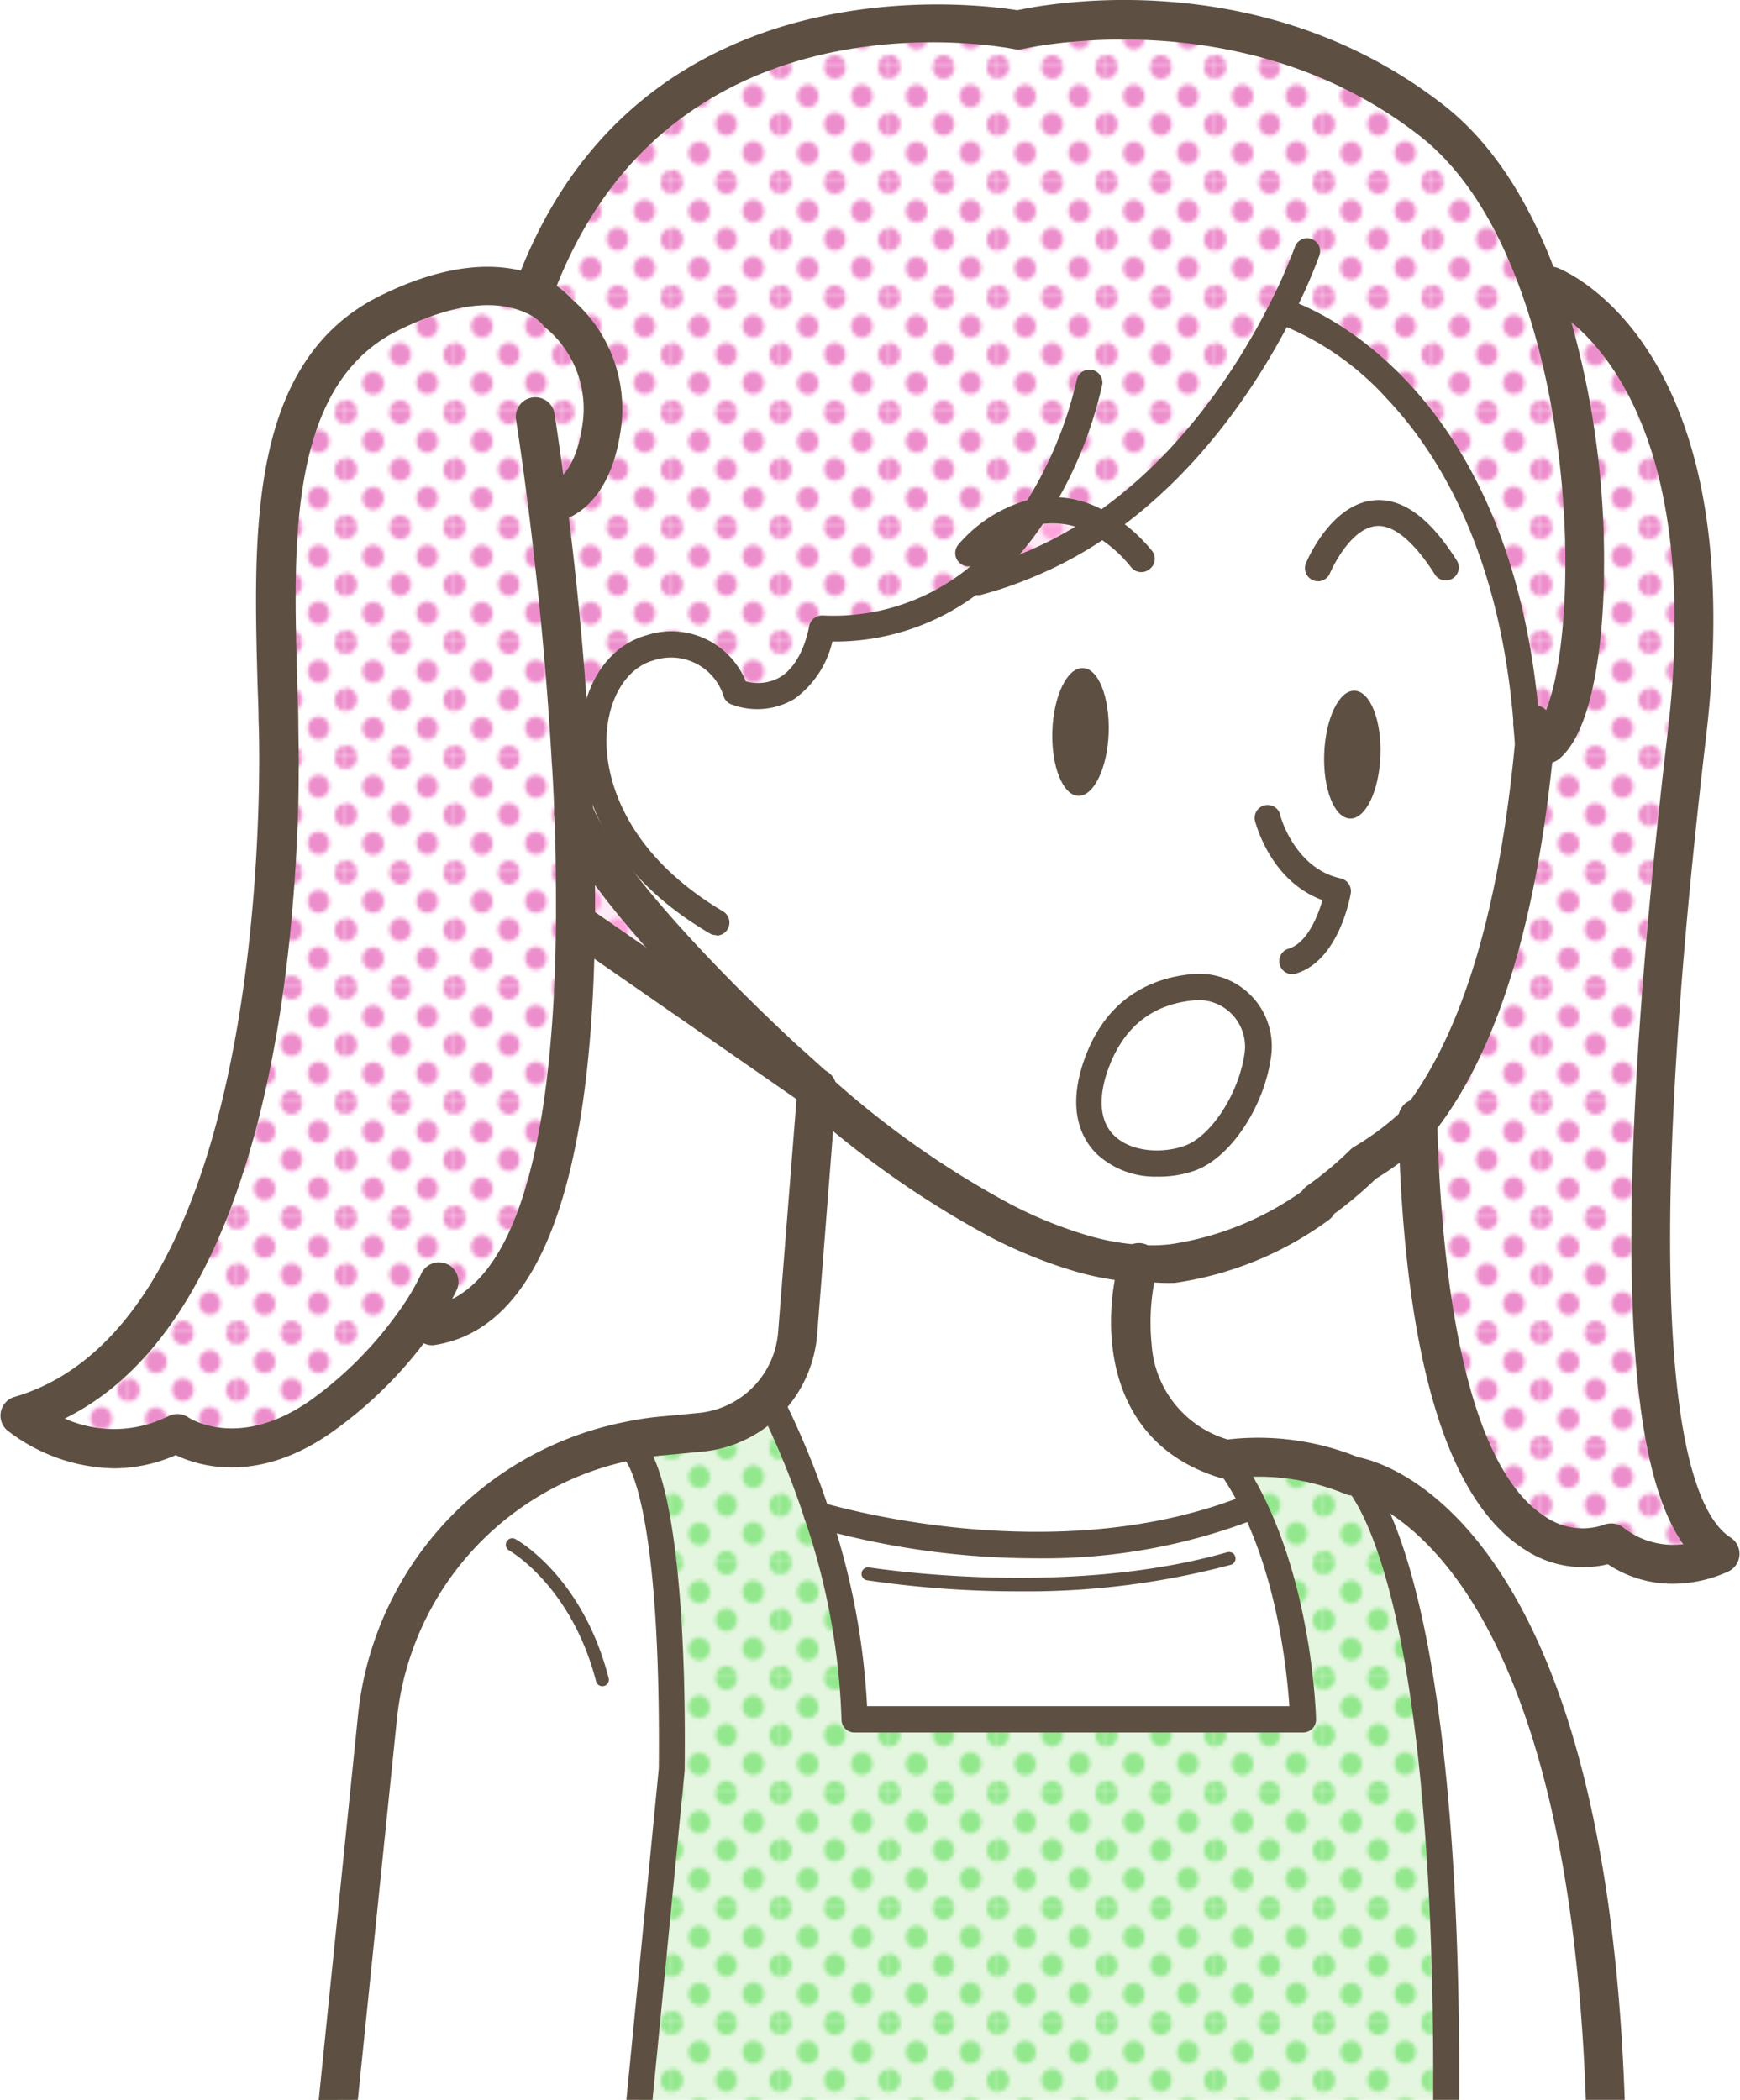 <svg xmlns="http://www.w3.org/2000/svg" xmlns:xlink="http://www.w3.org/1999/xlink" viewBox="0 0 157.89 190.53"><defs><style>.cls-1{fill:none;}.cls-2{fill:#93e88e;}.cls-3{fill:#ffa3db;}.cls-4{fill:#ed8ecc;}.cls-5{fill:#fff;}.cls-6{fill:url(#新規パターンスウォッチ_9);}.cls-7{fill:#ccefc2;}.cls-10,.cls-7{opacity:0.5;}.cls-8{fill:url(#新規パターンスウォッチ_15);}.cls-9{fill:#5d5042;}.cls-10{fill:#ffd9f0;}.cls-11{fill:url(#新規パターンスウォッチ_17);}</style><pattern id="新規パターンスウォッチ_9" data-name="新規パターンスウォッチ 9" width="28.8" height="28.8" patternTransform="translate(100.44 16.52) scale(0.34 0.36)" patternUnits="userSpaceOnUse" viewBox="0 0 28.8 28.8"><rect class="cls-1" width="28.8" height="28.8"/><path class="cls-4" d="M28.8,31.79a2.88,2.88,0,1,0-2.88-2.88A2.88,2.88,0,0,0,28.8,31.79Z"/><path class="cls-4" d="M14.4,31.79a2.88,2.88,0,1,0-2.88-2.88A2.88,2.88,0,0,0,14.4,31.79Z"/><path class="cls-4" d="M28.8,17.39a2.88,2.88,0,1,0-2.88-2.88A2.88,2.88,0,0,0,28.8,17.39Z"/><path class="cls-4" d="M14.4,17.28a2.88,2.88,0,1,0-2.88-2.88A2.88,2.88,0,0,0,14.4,17.28Z"/><path class="cls-4" d="M7.2,24.59a2.88,2.88,0,1,0-2.88-2.88A2.88,2.88,0,0,0,7.2,24.59Z"/><path class="cls-4" d="M21.6,24.48a2.88,2.88,0,1,0-2.88-2.88A2.88,2.88,0,0,0,21.6,24.48Z"/><path class="cls-4" d="M7.2,10.19A2.88,2.88,0,1,0,4.32,7.31,2.88,2.88,0,0,0,7.2,10.19Z"/><path class="cls-4" d="M21.6,10.19a2.88,2.88,0,1,0-2.88-2.88A2.88,2.88,0,0,0,21.6,10.19Z"/><path class="cls-4" d="M0,31.68a2.79,2.79,0,0,0,2.88-2.77,3,3,0,0,0-2.88-3,2.88,2.88,0,0,0,0,5.76Z"/><path class="cls-4" d="M0,17.28A2.88,2.88,0,0,0,2.88,14.4,2.88,2.88,0,0,0,0,11.52,3.09,3.09,0,0,0-2.88,14.4,2.88,2.88,0,0,0,0,17.28Z"/><path class="cls-4" d="M28.8,3A2.88,2.88,0,0,0,31.68.11a2.88,2.88,0,0,0-5.76,0A2.88,2.88,0,0,0,28.8,3Z"/><path class="cls-4" d="M14.4,3A2.88,2.88,0,0,0,17.28.11a2.88,2.88,0,0,0-5.76,0A2.88,2.88,0,0,0,14.4,3Z"/><path class="cls-4" d="M0,2.88A2.88,2.88,0,0,0,2.88,0,3.09,3.09,0,0,0,0-2.88,2.88,2.88,0,0,0-2.88,0,2.88,2.88,0,0,0,0,2.88Z"/></pattern><pattern id="新規パターンスウォッチ_15" data-name="新規パターンスウォッチ 15" width="28.8" height="28.8" patternTransform="translate(100.44 16.52) scale(0.34 0.36)" patternUnits="userSpaceOnUse" viewBox="0 0 28.8 28.8"><rect class="cls-1" width="28.8" height="28.8"/><path class="cls-2" d="M28.8,31.79a2.88,2.88,0,1,0-2.88-2.88A2.88,2.88,0,0,0,28.8,31.79Z"/><path class="cls-2" d="M14.4,31.79a2.88,2.88,0,1,0-2.88-2.88A2.88,2.88,0,0,0,14.4,31.79Z"/><path class="cls-2" d="M28.8,17.39a2.88,2.88,0,1,0-2.88-2.88A2.88,2.88,0,0,0,28.8,17.39Z"/><path class="cls-2" d="M14.4,17.28a2.88,2.88,0,1,0-2.88-2.88A2.88,2.88,0,0,0,14.4,17.28Z"/><path class="cls-2" d="M7.2,24.59a2.88,2.88,0,1,0-2.88-2.88A2.88,2.88,0,0,0,7.2,24.59Z"/><path class="cls-2" d="M21.6,24.48a2.88,2.88,0,1,0-2.88-2.88A2.88,2.88,0,0,0,21.6,24.48Z"/><path class="cls-2" d="M7.2,10.19A2.88,2.88,0,1,0,4.32,7.31,2.88,2.88,0,0,0,7.2,10.19Z"/><path class="cls-2" d="M21.6,10.19a2.88,2.88,0,1,0-2.88-2.88A2.88,2.88,0,0,0,21.6,10.19Z"/><path class="cls-2" d="M0,31.68a2.79,2.79,0,0,0,2.88-2.77,3,3,0,0,0-2.88-3,2.88,2.88,0,0,0,0,5.76Z"/><path class="cls-2" d="M0,17.28A2.88,2.88,0,0,0,2.88,14.4,2.88,2.88,0,0,0,0,11.52,3.09,3.09,0,0,0-2.88,14.4,2.88,2.88,0,0,0,0,17.28Z"/><path class="cls-2" d="M28.8,3A2.88,2.88,0,0,0,31.68.11a2.88,2.88,0,0,0-5.76,0A2.88,2.88,0,0,0,28.8,3Z"/><path class="cls-2" d="M14.4,3A2.88,2.88,0,0,0,17.28.11a2.88,2.88,0,0,0-5.76,0A2.88,2.88,0,0,0,14.4,3Z"/><path class="cls-2" d="M0,2.88A2.88,2.88,0,0,0,2.88,0,3.09,3.09,0,0,0,0-2.88,2.88,2.88,0,0,0-2.88,0,2.88,2.88,0,0,0,0,2.88Z"/></pattern><pattern id="新規パターンスウォッチ_17" data-name="新規パターンスウォッチ 17" width="28.8" height="28.8" patternTransform="translate(100.44 16.52) scale(0.34 0.36)" patternUnits="userSpaceOnUse" viewBox="0 0 28.8 28.8"><rect class="cls-1" width="28.8" height="28.8"/><path class="cls-3" d="M28.8,31.79a2.88,2.88,0,1,0-2.88-2.88A2.88,2.88,0,0,0,28.8,31.79Z"/><path class="cls-3" d="M14.4,31.79a2.88,2.88,0,1,0-2.88-2.88A2.88,2.88,0,0,0,14.4,31.79Z"/><path class="cls-3" d="M28.8,17.39a2.88,2.88,0,1,0-2.88-2.88A2.88,2.88,0,0,0,28.8,17.39Z"/><path class="cls-3" d="M14.4,17.28a2.88,2.88,0,1,0-2.88-2.88A2.88,2.88,0,0,0,14.4,17.28Z"/><path class="cls-3" d="M7.2,24.59a2.88,2.88,0,1,0-2.88-2.88A2.88,2.88,0,0,0,7.2,24.59Z"/><path class="cls-3" d="M21.6,24.48a2.88,2.88,0,1,0-2.88-2.88A2.88,2.88,0,0,0,21.6,24.48Z"/><path class="cls-3" d="M7.2,10.19A2.88,2.88,0,1,0,4.32,7.31,2.88,2.88,0,0,0,7.2,10.19Z"/><path class="cls-3" d="M21.6,10.19a2.88,2.88,0,1,0-2.88-2.88A2.88,2.88,0,0,0,21.6,10.19Z"/><path class="cls-3" d="M0,31.68a2.79,2.79,0,0,0,2.88-2.77,3,3,0,0,0-2.88-3,2.88,2.88,0,0,0,0,5.76Z"/><path class="cls-3" d="M0,17.28A2.88,2.88,0,0,0,2.88,14.4,2.88,2.88,0,0,0,0,11.52,3.09,3.09,0,0,0-2.88,14.4,2.88,2.88,0,0,0,0,17.28Z"/><path class="cls-3" d="M28.8,3A2.88,2.88,0,0,0,31.68.11a2.88,2.88,0,0,0-5.76,0A2.88,2.88,0,0,0,28.8,3Z"/><path class="cls-3" d="M14.4,3A2.88,2.88,0,0,0,17.28.11a2.88,2.88,0,0,0-5.76,0A2.88,2.88,0,0,0,14.4,3Z"/><path class="cls-3" d="M0,2.88A2.88,2.88,0,0,0,2.88,0,3.09,3.09,0,0,0,0-2.88,2.88,2.88,0,0,0-2.88,0,2.88,2.88,0,0,0,0,2.88Z"/></pattern></defs><g id="レイヤー_2" data-name="レイヤー 2"><g id="イラスト"><path class="cls-5" d="M101.07,2.5s27.36.46,35.67,16.65,6.54,9.17,13,16.36,2.79,30.15,0,56.44,5.69,50.19,5.69,50.19l-8.71-1.47s-10.06,2.09-13.06-9.27-9.17-64.22-32.55-46.73-39.28,4-39.28,4l-7.52-3.2S54.59,120,37.92,121c0,0-9.8,10.9-18,11s-9.63.3-10.33.15-7.41-3-7.41-3,19.1-5.4,20.9-31.71S20.8,31.47,38.34,28s10.37,0,10.37,0S53.76-.48,101.07,2.5Z"/><path class="cls-5" d="M139.07,65.62s.09.7.16,1.93c.33,5.88.36,23.77-10.57,34.3a26.19,26.19,0,0,1-4.92,3.73A31.57,31.57,0,0,1,119.6,109h0a29.26,29.26,0,0,1-13.14,5.43,16.05,16.05,0,0,1-3.11.06,23.66,23.66,0,0,1-5.3-1S95.93,126.22,82.21,125c-6.33-.58-4.33-18.53-8.09-26.11-4.39-8.83-14-7.43-14-7.43.37-1.17.78-2.33,1.21-3.45L62,85.2a23.13,23.13,0,0,1-9.88-11.46h0c-.07-2-.17-3.95-.28-5.88l2-.13c-.17-4.47,1.93-8.08,5.11-9,5.91-1.65,7.81,4,7.81,4,6.66,2,7.8-5.79,7.8-5.79A20.52,20.52,0,0,0,88.4,52.57l.23.29a36.06,36.06,0,0,0,4.44-1.46c12.34-5,19.69-16.38,23.13-23.15l.36.07s19.52,6.12,22,37.34Zm-38.47.88c.12-3.2-.93-5.84-2.34-5.89s-2.64,2.5-2.77,5.71.94,5.84,2.34,5.89S100.48,69.71,100.6,66.5Zm24.66,2.07c.12-3.2-.92-5.84-2.34-5.9s-2.64,2.51-2.76,5.71.93,5.84,2.34,5.89S125.15,71.77,125.26,68.57Z"/><path class="cls-5" d="M141,26.05c2,.91,15.89,8.61,12.14,40.61-4,34.39-5.7,68.79,3,74.33a9.64,9.64,0,0,1-9.91-1s-16.44,7.44-17.55-38.13c10.94-10.53,10.9-28.42,10.57-34.29l1.12-.07c4.1-3.42,5.24-25-.59-41.42Z"/><path class="cls-6" d="M141,26.05c2,.91,15.89,8.61,12.14,40.61-4,34.39-5.7,68.79,3,74.33a9.64,9.64,0,0,1-9.91-1s-16.44,7.44-17.55-38.13c10.94-10.53,10.9-28.42,10.57-34.29l1.12-.07c4.1-3.42,5.24-25-.59-41.42Z"/><path class="cls-5" d="M131.23,190.53h14.43c-1.9-54-23-56.61-23-56.61S131.46,140.56,131.23,190.53Z"/><path class="cls-5" d="M116.2,28.26c-2.74,5.37-7.94,13.66-16.15,19.34a8.4,8.4,0,0,0-6.15-1.17,25.34,25.34,0,0,1-5.5,6.14A20.51,20.51,0,0,1,74.53,57s-1.13,7.8-7.79,5.79c0,0-1.9-5.66-7.8-4-3.19.88-5.29,4.48-5.12,9l-2,.13c-.52-8.64-1.38-16.57-2.08-22.14,0,0,3.83,0,4.83-6.83a11.35,11.35,0,0,0-4-10.48,5.73,5.73,0,0,0-2.33-1.67l.32-.69C59.81-3.81,92.36,2.73,92.36,2.73S113-2.3,129.94,11c4.41,3.45,7.62,8.92,9.82,15.12,5.83,16.4,4.69,38,.59,41.42l-1.12.07c-.07-1.24-.16-1.94-.16-1.94l-.54,0c-2.46-31.22-22-37.34-22-37.34Z"/><path class="cls-6" d="M116.2,28.26c-2.74,5.37-7.94,13.66-16.15,19.34a8.4,8.4,0,0,0-6.15-1.17,25.34,25.34,0,0,1-5.5,6.14A20.51,20.51,0,0,1,74.53,57s-1.13,7.8-7.79,5.79c0,0-1.9-5.66-7.8-4-3.19.88-5.29,4.48-5.12,9l-2,.13c-.52-8.64-1.38-16.57-2.08-22.14,0,0,3.83,0,4.83-6.83a11.35,11.35,0,0,0-4-10.48,5.73,5.73,0,0,0-2.33-1.67l.32-.69C59.81-3.81,92.36,2.73,92.36,2.73S113-2.3,129.94,11c4.41,3.45,7.62,8.92,9.82,15.12,5.83,16.4,4.69,38,.59,41.42l-1.12.07c-.07-1.24-.16-1.94-.16-1.94l-.54,0c-2.46-31.22-22-37.34-22-37.34Z"/><path class="cls-5" d="M61,160.52l-2.93,30h73.21c.23-50-8.52-56.61-8.52-56.61a22.25,22.25,0,0,0-11.46-1.51,27.14,27.14,0,0,1,2.51,4.22c4.21,8.72,4.47,19.39,4.47,19.39H77.53a64.15,64.15,0,0,0-3.41-18.61,73.82,73.82,0,0,0-4.34-10.52A9.79,9.79,0,0,1,63.5,130l-3.3.31a26.75,26.75,0,0,0-3,.44l.16.74S61.23,133.78,61,160.52Z"/><path class="cls-7" d="M61,160.52l-2.93,30h73.21c.23-50-8.52-56.61-8.52-56.61a22.25,22.25,0,0,0-11.46-1.51,27.14,27.14,0,0,1,2.51,4.22c4.21,8.72,4.47,19.39,4.47,19.39H77.53a64.15,64.15,0,0,0-3.41-18.61,73.82,73.82,0,0,0-4.34-10.52A9.79,9.79,0,0,1,63.5,130l-3.3.31a26.75,26.75,0,0,0-3,.44l.16.74S61.23,133.78,61,160.52Z"/><path class="cls-8" d="M61,160.52l-2.93,30h73.21c.23-50-8.52-56.61-8.52-56.61a22.25,22.25,0,0,0-11.46-1.51,27.14,27.14,0,0,1,2.51,4.22c4.21,8.72,4.47,19.39,4.47,19.39H77.53a64.15,64.15,0,0,0-3.41-18.61,73.82,73.82,0,0,0-4.34-10.52A9.79,9.79,0,0,1,63.5,130l-3.3.31a26.75,26.75,0,0,0-3,.44l.16.74S61.23,133.78,61,160.52Z"/><path class="cls-9" d="M122.92,62.67c1.42.06,2.46,2.69,2.34,5.9s-1.35,5.76-2.77,5.7-2.45-2.69-2.33-5.89S121.51,62.62,122.92,62.67Z"/><path class="cls-5" d="M118.23,156H77.53a64.15,64.15,0,0,0-3.41-18.61s21.37,6.73,39.64-.78C118,145.35,118.23,156,118.23,156Z"/><path class="cls-5" d="M111.25,132.41a27.14,27.14,0,0,1,2.51,4.22c-18.27,7.51-39.64.78-39.64.78a73.82,73.82,0,0,0-4.34-10.52,9.85,9.85,0,0,0,2.59-5.9l1.75-22.14a85,85,0,0,0,16.75,11.81A40.9,40.9,0,0,0,98,113.57a23.63,23.63,0,0,0,5.3,1S99.09,128.71,111.25,132.41Z"/><path class="cls-9" d="M98.25,60.62c1.42,0,2.46,2.68,2.35,5.88s-1.36,5.76-2.76,5.71-2.46-2.69-2.35-5.89S96.85,60.56,98.25,60.62Z"/><path class="cls-5" d="M93.9,46.43a8.4,8.4,0,0,1,6.15,1.17,36.13,36.13,0,0,1-7,3.79,34.1,34.1,0,0,1-4.45,1.47l-.23-.29A25.34,25.34,0,0,0,93.9,46.43Z"/><path class="cls-10" d="M93.9,46.43a8.4,8.4,0,0,1,6.15,1.17,36.13,36.13,0,0,1-7,3.79,34.1,34.1,0,0,1-4.45,1.47l-.23-.29A25.34,25.34,0,0,0,93.9,46.43Z"/><path class="cls-11" d="M93.9,46.43a8.4,8.4,0,0,1,6.15,1.17,36.13,36.13,0,0,1-7,3.79,34.1,34.1,0,0,1-4.45,1.47l-.23-.29A25.34,25.34,0,0,0,93.9,46.43Z"/><path class="cls-5" d="M74.11,98.85,52.23,83.67h0c0-3.3,0-6.63-.15-9.92C55.52,82,71.73,96.69,71.73,96.69c.77.72,1.54,1.43,2.33,2.11Z"/><path class="cls-10" d="M74.11,98.85,52.23,83.67h0c0-3.3,0-6.63-.15-9.92C55.52,82,71.73,96.69,71.73,96.69c.77.72,1.54,1.43,2.33,2.11Z"/><path class="cls-11" d="M74.11,98.85,52.23,83.67h0c0-3.3,0-6.63-.15-9.92C55.52,82,71.73,96.69,71.73,96.69c.77.72,1.54,1.43,2.33,2.11Z"/><path class="cls-5" d="M58,190.53l2.93-30c.28-26.74-3.59-29.07-3.59-29.07l-.16-.74a28.71,28.71,0,0,0-23,25.25L30.7,190.53Z"/><path class="cls-5" d="M49.7,45.72c.7,5.57,1.56,13.5,2.08,22.14.12,1.92.22,3.89.28,5.88h0c.12,3.29.18,6.62.15,9.92-.17,18.15-3.07,35.08-13,36.63H37.45a36.31,36.31,0,0,1-8.18,8.12C21.56,134,16,130.09,16,130.09c-7.72,3.84-14.25-1.68-14.25-1.68,7.25-2.11,12.3-8,15.8-15.51,5.77-12.31,7.35-28.93,7.66-40,.08-3.07.07-5.72,0-7.73-.33-13.77-1.84-30.88,10.07-36.74,6.54-3.23,10.65-2.7,12.94-1.67a5.73,5.73,0,0,1,2.33,1.67,11.35,11.35,0,0,1,4,10.48C53.53,45.68,49.7,45.72,49.7,45.72Z"/><path class="cls-6" d="M49.7,45.72c.7,5.57,1.56,13.5,2.08,22.14.12,1.92.22,3.89.28,5.88h0c.12,3.29.18,6.62.15,9.92-.17,18.15-3.07,35.08-13,36.63H37.45a36.31,36.31,0,0,1-8.18,8.12C21.56,134,16,130.09,16,130.09c-7.72,3.84-14.25-1.68-14.25-1.68,7.25-2.11,12.3-8,15.8-15.51,5.77-12.31,7.35-28.93,7.66-40,.08-3.07.07-5.72,0-7.73-.33-13.77-1.84-30.88,10.07-36.74,6.54-3.23,10.65-2.7,12.94-1.67a5.73,5.73,0,0,1,2.33,1.67,11.35,11.35,0,0,1,4,10.48C53.53,45.68,49.7,45.72,49.7,45.72Z"/><path class="cls-9" d="M74.06,100.57a1.76,1.76,0,0,1-1.16-.43c-.8-.71-1.59-1.42-2.37-2.15a1.76,1.76,0,1,1,2.39-2.59c.77.7,1.53,1.4,2.3,2.07a1.77,1.77,0,0,1-1.16,3.1Z"/><path class="cls-9" d="M104.55,116.35c-.45,0-.89,0-1.33,0a25.91,25.91,0,0,1-5.68-1,42.86,42.86,0,0,1-7.47-3,86.61,86.61,0,0,1-17.12-12,1.77,1.77,0,1,1,2.34-2.65,83,83,0,0,0,16.39,11.55,39.06,39.06,0,0,0,6.86,2.8,21.88,21.88,0,0,0,4.9.9,14.56,14.56,0,0,0,2.81-.06,27.57,27.57,0,0,0,12.32-5.11,1.77,1.77,0,0,1,2.05,2.88,31.16,31.16,0,0,1-14,5.74A18.39,18.39,0,0,1,104.55,116.35Z"/><path class="cls-9" d="M119.6,110.81a1.77,1.77,0,0,1-1-3.21,31.14,31.14,0,0,0,3.89-3.24,2.69,2.69,0,0,1,.37-.3,24.69,24.69,0,0,0,4.51-3.4C132.57,94,136,82.88,137.46,67.53c-.07-1.08-.14-1.7-.14-1.7a1.77,1.77,0,0,1,3.51-.42s.09.77.17,2a2.72,2.72,0,0,1,0,.28c-1.55,16.18-5.23,28-11,35.22,0,.06-.1.11-.15.17a28.07,28.07,0,0,1-5,3.87,35.65,35.65,0,0,1-4.21,3.49A1.78,1.78,0,0,1,119.6,110.81Z"/><path class="cls-9" d="M140.35,69.26a1.77,1.77,0,0,1-1.13-3.13c3.19-2.66,4.71-23-1.12-39.47-2.31-6.51-5.43-11.33-9.25-14.31C112.81-.2,93,4.4,92.78,4.45a1.81,1.81,0,0,1-.77,0C90.75,4.21,60.79-1.4,50.23,26.68a1.77,1.77,0,1,1-3.31-1.25C57.86-3.67,88.47.31,92.31.93c3-.65,22.35-4.17,38.72,8.63,4.36,3.41,7.86,8.76,10.4,15.92a79.5,79.5,0,0,1,4.12,26.18c0,4.18-.51,14.22-4.06,17.19A1.81,1.81,0,0,1,140.35,69.26Z"/><path class="cls-9" d="M151.81,143.7a10.56,10.56,0,0,1-5.91-1.77,9.61,9.61,0,0,1-7.51-1.31c-7.11-4.46-11-17.49-11.5-38.73v-.28a1.77,1.77,0,1,1,3.53,0,2.18,2.18,0,0,1,0,.24c.27,11.14,1.9,30.66,9.75,35.73a6,6,0,0,0,5.32.79,1.82,1.82,0,0,1,1.8.22,7.29,7.29,0,0,0,5.45,1.52c-3-4.25-4.53-12.5-4.69-25.45-.15-12.1.95-28.32,3.28-48.21,3.62-30.95-9.61-38.09-11.14-38.8l-.09,0A1.71,1.71,0,0,1,139,25.42a1.81,1.81,0,0,1,2.24-1.15,3.1,3.1,0,0,1,.43.18c2.86,1.34,17,9.69,13.14,42.41-6.75,57.69-1.51,70.27,2.22,72.64a1.77,1.77,0,0,1-.14,3.06A12.08,12.08,0,0,1,151.81,143.7Z"/><path class="cls-9" d="M10.35,133.23a16.29,16.29,0,0,1-9.72-3.47,1.77,1.77,0,0,1,.64-3c6.06-1.75,11-6.65,14.7-14.56,5.92-12.63,7.23-30.06,7.49-39.32.1-3.51.06-6.09,0-7.63,0-1.06-.06-2.12-.09-3.2C23,48.29,22.51,32.74,34.53,26.82,41.7,23.29,46.34,24,49,25.12a8,8,0,0,1,2.86,2,13.1,13.1,0,0,1,4.45,12c-1.21,8.2-6.34,8.34-6.56,8.34h0a1.77,1.77,0,0,1,0-3.53s2.35-.27,3.09-5.32a9.53,9.53,0,0,0-3.26-8.81,1.9,1.9,0,0,1-.37-.38h0a4.44,4.44,0,0,0-1.6-1.08c-2-.88-5.52-1.3-11.46,1.63-10,4.92-9.55,19.26-9.17,31.91,0,1.08.07,2.15.09,3.2,0,1.59.08,4.24,0,7.82-.32,11.66-1.94,28.19-7.82,40.73-3.43,7.34-7.92,12.4-13.38,15.08a11,11,0,0,0,9.44-.23,1.79,1.79,0,0,1,1.8.14c.18.11,4.69,3,11.21-1.67A34.24,34.24,0,0,0,36,119.25a22.43,22.43,0,0,0,2.21-3.64A1.76,1.76,0,0,1,41.46,117a25.84,25.84,0,0,1-2.57,4.29,38.17,38.17,0,0,1-8.58,8.52c-6.82,4.91-12.25,3.23-14.36,2.22A14.08,14.08,0,0,1,10.35,133.23Z"/><path class="cls-9" d="M39.17,122.06a1.77,1.77,0,0,1-.27-3.51c7.36-1.14,11.35-13.21,11.55-34.89,0-3,0-6.18-.14-9.85a1.77,1.77,0,1,1,3.53-.12c.13,3.72.18,7,.15,10-.22,24-5.12,36.89-14.55,38.35A1.23,1.23,0,0,1,39.17,122.06Z"/><path class="cls-9" d="M52.06,75.51A1.77,1.77,0,0,1,50.3,73.8C50.24,72,50.14,70.09,50,68c-.42-7-1.12-14.41-2.07-22-.62-4.9-1.12-8-1.12-8a1.77,1.77,0,0,1,3.49-.56s.51,3.18,1.14,8.15c1,7.69,1.66,15.18,2.08,22.25.13,2.16.23,4.1.29,5.93a1.77,1.77,0,0,1-1.71,1.83Z"/><path class="cls-9" d="M74.12,100.62h0a1.73,1.73,0,0,1-1.25-.52L70.54,98c-.67-.6-16.48-15-20.08-23.52a1.77,1.77,0,0,1,.39-2,1.75,1.75,0,0,1,2.49,0,1.8,1.8,0,0,1,.36.55c3.26,7.82,19,22.17,19.21,22.31l2.34,2.11.06.07h0a1.74,1.74,0,0,1,.57,1.29A1.76,1.76,0,0,1,74.12,100.62Z"/><path class="cls-9" d="M74.11,100.62a1.79,1.79,0,0,1-1-.31L51.22,85.12a1.77,1.77,0,0,1,2-2.9L75.12,97.4a1.77,1.77,0,0,1,.44,2.46A1.74,1.74,0,0,1,74.11,100.62Z"/><path class="cls-9" d="M88.63,54a1.16,1.16,0,0,1-1.14-.89,1.18,1.18,0,0,1,.85-1.43,30.75,30.75,0,0,0,4.29-1.41,34.83,34.83,0,0,0,6.75-3.66c7.83-5.43,12.9-13.28,15.77-18.92a48.84,48.84,0,0,0,2.32-5.2,1.18,1.18,0,1,1,2.22.78,48.63,48.63,0,0,1-2.44,5.49c-3,5.88-8.3,14.08-16.53,19.78a36.75,36.75,0,0,1-7.2,3.91A35.38,35.38,0,0,1,88.92,54Z"/><path class="cls-9" d="M65,84.85a1.17,1.17,0,0,1-.6-.16c-10.24-6-11.62-13.85-11.73-16.91-.19-5,2.22-9.1,6-10.14a7.28,7.28,0,0,1,9,4.18,4.06,4.06,0,0,0,3.17-.41c2.07-1.31,2.57-4.54,2.58-4.57a1.21,1.21,0,0,1,1.2-1,19.46,19.46,0,0,0,13.1-4.18,24.46,24.46,0,0,0,5.24-5.86,36,36,0,0,0,4.76-11.4,1.18,1.18,0,0,1,2.31.44,37.55,37.55,0,0,1-5.1,12.24,26.74,26.74,0,0,1-5.74,6.43,21.58,21.58,0,0,1-13.66,4.7,8.92,8.92,0,0,1-3.42,5.19,6.58,6.58,0,0,1-5.66.54,1.17,1.17,0,0,1-.78-.75,5,5,0,0,0-6.37-3.27c-2.65.73-4.4,3.93-4.26,7.78.1,2.68,1.34,9.51,10.58,15a1.18,1.18,0,0,1-.6,2.19Z"/><path class="cls-9" d="M138.58,67.59a1.17,1.17,0,0,1-1.17-1.14c0-.22,0-.45-.06-.67-1.23-15.72-6.92-24.76-11.47-29.57a25.92,25.92,0,0,0-9.67-6.76,1.18,1.18,0,0,1,.7-2.25c.83.26,20.3,6.72,22.79,38.37,0,.25.05.52.06.8a1.18,1.18,0,0,1-1.14,1.22Z"/><path class="cls-9" d="M117.25,88.39a1.18,1.18,0,0,1-.33-2.31c1.63-.48,2.63-2.82,3.08-4.41-4.68-1.71-6-6.83-6.09-7.07a1.18,1.18,0,1,1,2.28-.58c0,.06,1.3,4.78,5.47,5.68a1.19,1.19,0,0,1,.91,1.36c-.11.63-1.19,6.17-5,7.28A1.26,1.26,0,0,1,117.25,88.39Z"/><path class="cls-9" d="M110.74,134.1a1.85,1.85,0,0,0,.81.06A20.45,20.45,0,0,1,122,135.53a1.68,1.68,0,0,0,.47.14c.21,0,19.6,3.49,21.43,54.86h3.53c-1.82-52.21-21.46-57.79-24.21-58.32a24.19,24.19,0,0,0-11.82-1.6,9.66,9.66,0,0,1-6.9-8.63,19.66,19.66,0,0,1,.53-6.93,1.76,1.76,0,1,0-3.38-1C100,119.52,99.79,130.77,110.74,134.1Z"/><path class="cls-9" d="M32.47,190.53,36,156.14a26.78,26.78,0,0,1,21.56-23.7,25,25,0,0,1,2.81-.41l3.3-.31a11.61,11.61,0,0,0,7.42-3.63,11.73,11.73,0,0,0,3.06-7L75.88,99a1.77,1.77,0,1,0-3.52-.27l-1.75,22.12a8,8,0,0,1-7.28,7.36l-3.29.31a26.81,26.81,0,0,0-3.18.47,30.28,30.28,0,0,0-24.39,26.8l-3.55,34.75Z"/><path class="cls-9" d="M118.23,157.2H77.53A1.17,1.17,0,0,1,76.36,156,62.44,62.44,0,0,0,73,137.78a74.75,74.75,0,0,0-4.23-10.29l0,0A1.17,1.17,0,0,1,70.58,126h0a1.27,1.27,0,0,1,.24.33A76.58,76.58,0,0,1,75.24,137a65.72,65.72,0,0,1,3.44,17.81H117c-.21-3-1-11-4.29-17.7a25.49,25.49,0,0,0-2.4-4,1.18,1.18,0,1,1,1.9-1.39,26.92,26.92,0,0,1,2.62,4.4c4.28,8.85,4.58,19.43,4.59,19.87a1.16,1.16,0,0,1-.34.86A1.19,1.19,0,0,1,118.23,157.2Z"/><path class="cls-9" d="M126.4,145.65c1.77,7.34,3.76,20.95,3.65,44.88h2.36c.22-50-8.6-57.25-9-57.55a1.15,1.15,0,0,0-1.61.21,1.2,1.2,0,0,0,.16,1.65S124.28,136.88,126.4,145.65Z"/><path class="cls-9" d="M59.78,160.46l-2.94,30.07h2.37l2.92-29.9v-.1c.18-16.9-1.42-28.43-4.17-30.09a1.18,1.18,0,0,0-1.31,1.95C56.91,132.66,60,136.4,59.78,160.46Z"/><path class="cls-9" d="M56.75,132.46Z"/><path class="cls-9" d="M56.75,132.46Z"/><path class="cls-9" d="M56.74,132.46Z"/><path class="cls-9" d="M94,141.39a73.54,73.54,0,0,1-20.26-2.86,1.18,1.18,0,0,1,.71-2.25c.21.07,21.19,6.52,38.84-.74a1.19,1.19,0,0,1,1.54.65,1.17,1.17,0,0,1-.64,1.53A53.21,53.21,0,0,1,94,141.39Z"/><path class="cls-9" d="M119.59,52.74a1.12,1.12,0,0,1-.44-.09,1.19,1.19,0,0,1-.65-1.54c.09-.22,2.26-5.39,6.21-5.72,2.59-.22,5.1,1.65,7.53,5.55a1.18,1.18,0,0,1-2,1.24c-1.9-3-3.75-4.58-5.34-4.45-2.48.21-4.2,4.24-4.22,4.28A1.17,1.17,0,0,1,119.59,52.74Z"/><path class="cls-9" d="M103.61,51.91a1.19,1.19,0,0,1-1-.48h0a12,12,0,0,0-3.21-2.81,7.2,7.2,0,0,0-5.31-1A10.6,10.6,0,0,0,88.76,51,1.18,1.18,0,1,1,87,49.37a12.88,12.88,0,0,1,6.61-4.09,9.62,9.62,0,0,1,7,1.31A14.57,14.57,0,0,1,104.55,50a1.17,1.17,0,0,1-.25,1.65A1.19,1.19,0,0,1,103.61,51.91Z"/><path class="cls-9" d="M105,106.76a7.8,7.8,0,0,1-5.42-2c-1.13-1.07-2.82-3.55-1.35-8.14,2-6.27,6.55-7.94,10-8.24A6.59,6.59,0,0,1,115.32,96c-.65,4.48-3.65,9-6.83,10.19A9.84,9.84,0,0,1,105,106.76Zm3.8-16-.37,0c-4,.34-6.65,2.57-8,6.61-.57,1.76-.9,4.18.72,5.71s4.53,1.58,6.43.85c2.38-.92,4.83-4.74,5.35-8.33h0a4.23,4.23,0,0,0-4.18-4.86Z"/><path class="cls-9" d="M92.44,144.39a93.83,93.83,0,0,1-13.73-1,.59.59,0,1,1,.2-1.16c.17,0,17.65,2.84,32.45-1.39a.59.59,0,0,1,.73.41.59.59,0,0,1-.4.73A71.89,71.89,0,0,1,92.44,144.39Z"/><path class="cls-9" d="M54.66,153a.6.6,0,0,1-.57-.44c-2.23-8.65-7.83-11.85-7.89-11.88a.6.6,0,0,1-.23-.8.58.58,0,0,1,.8-.23c.25.13,6.1,3.44,8.46,12.61a.59.59,0,0,1-.42.72Z"/></g></g></svg>